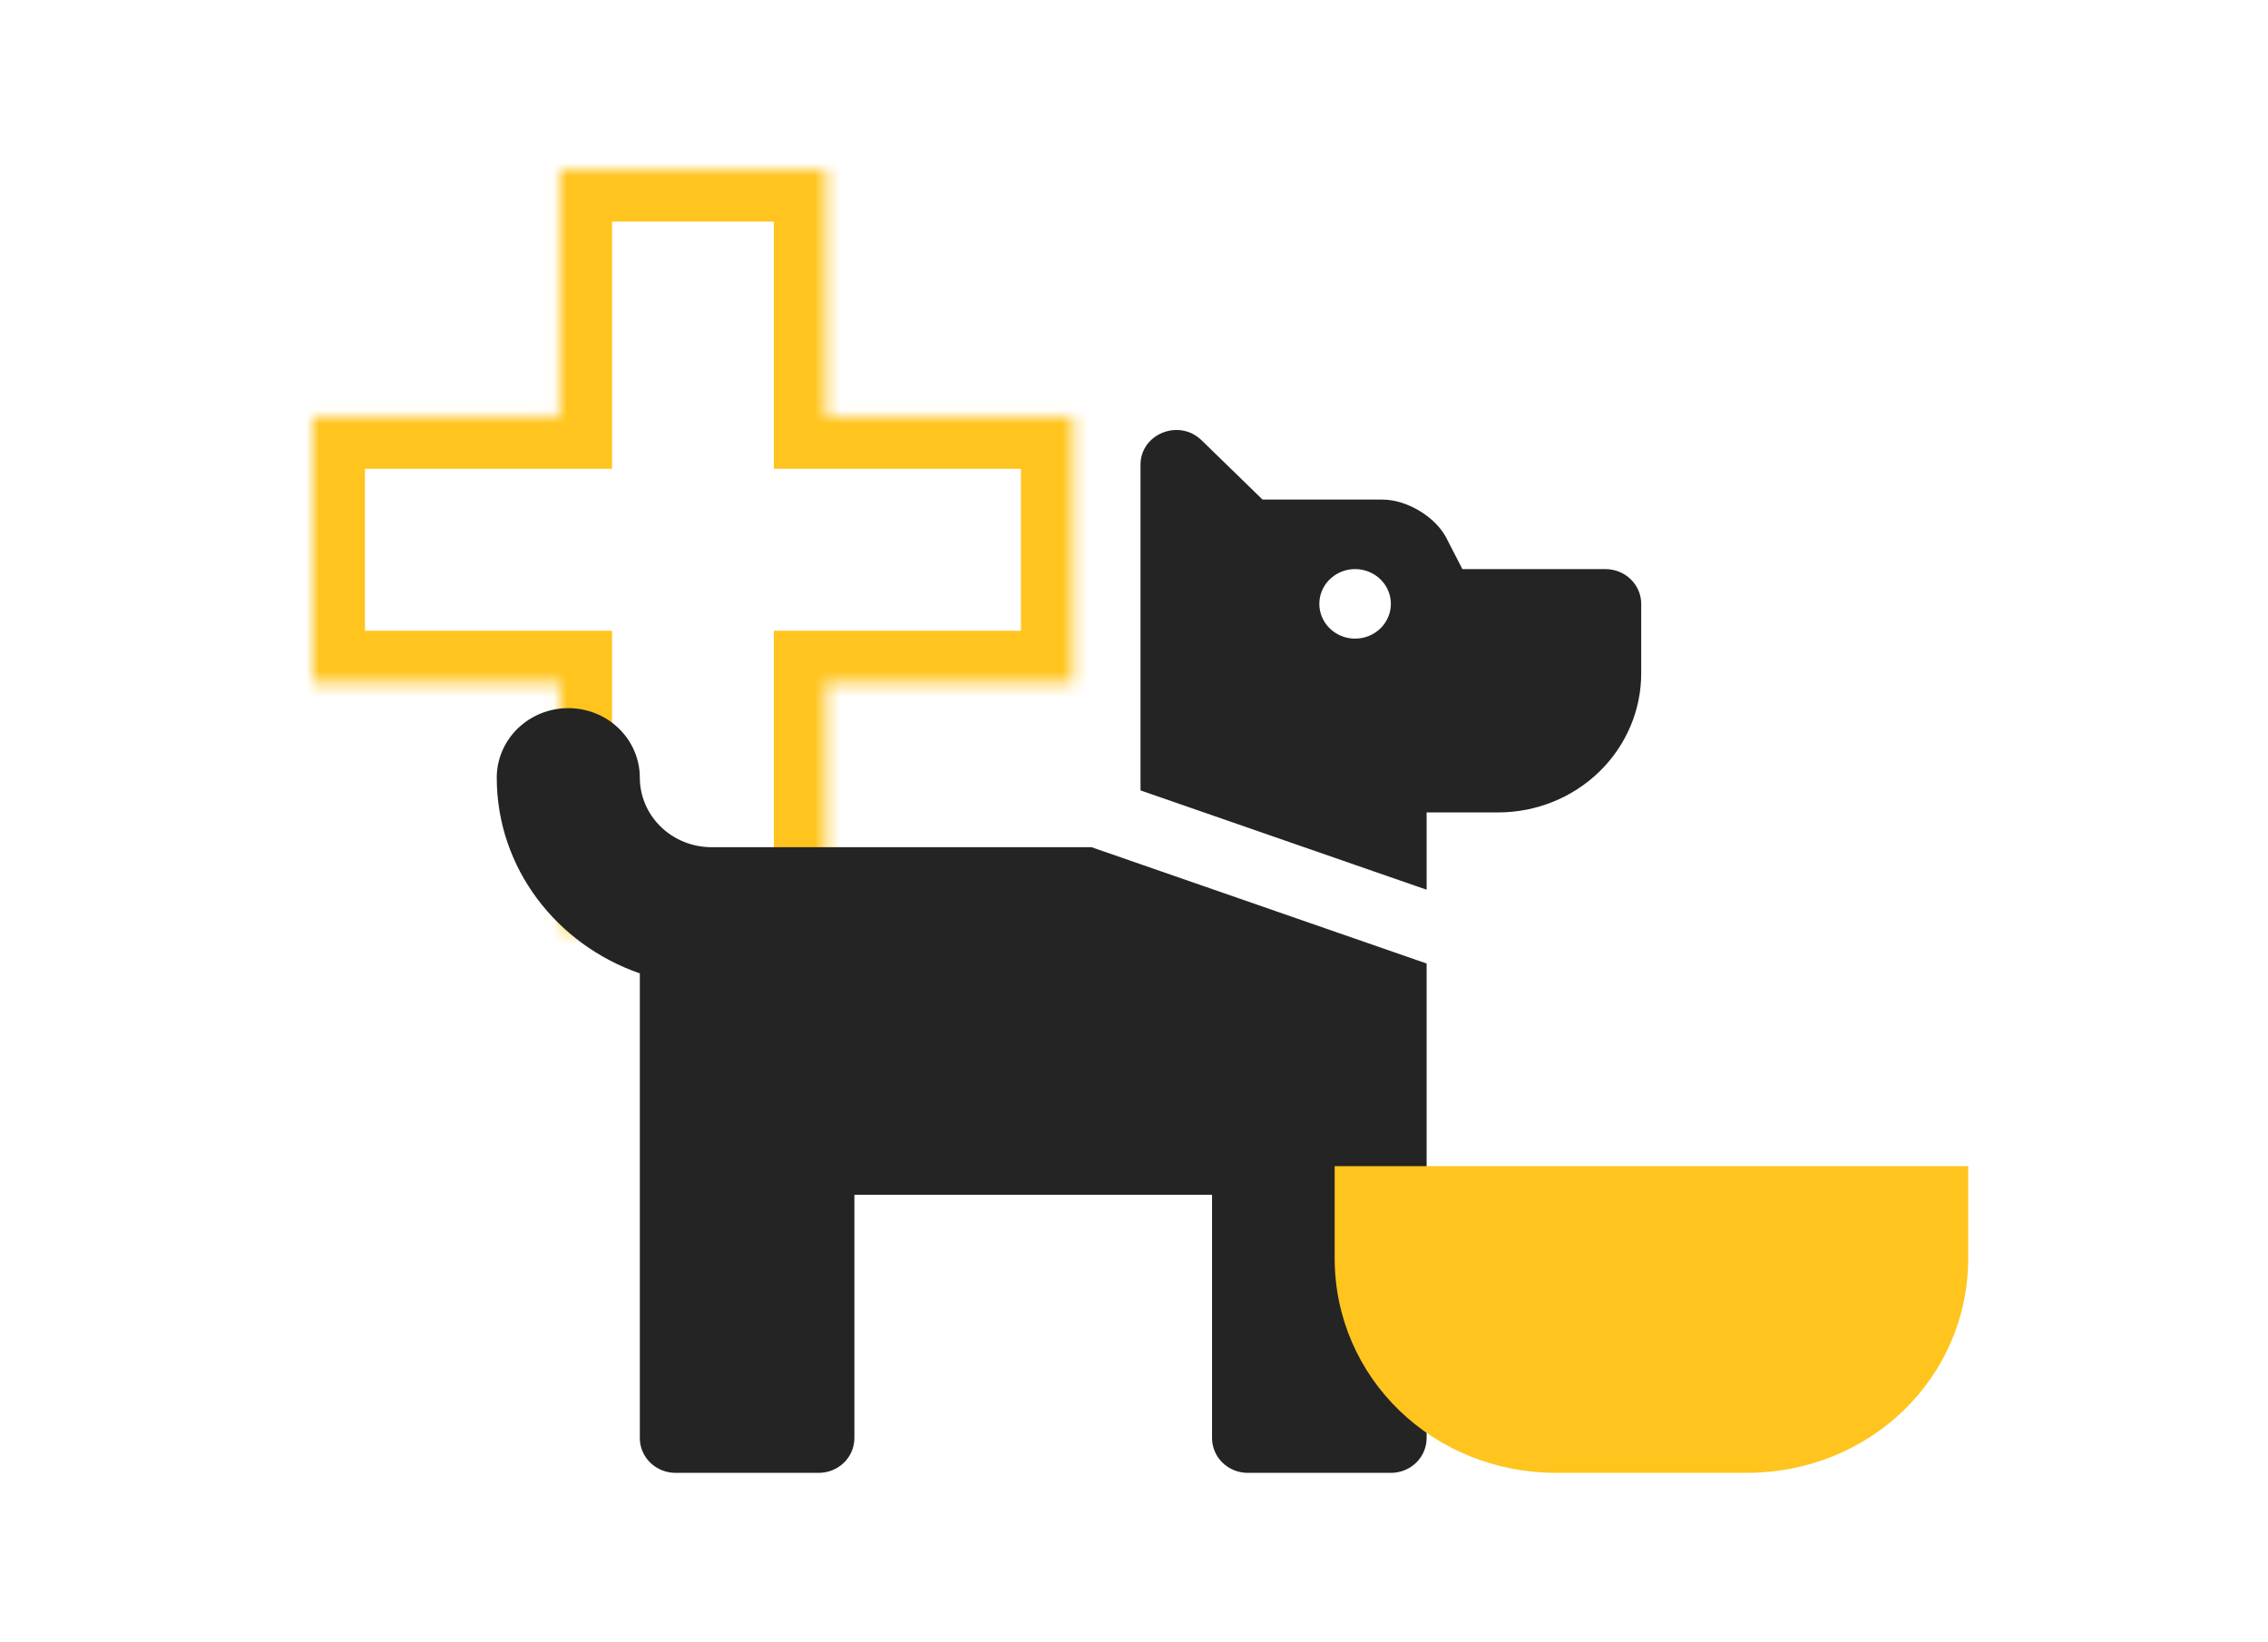 <svg width="174" height="126" viewBox="0 0 174 126" fill="none" xmlns="http://www.w3.org/2000/svg">
<mask id="path-1-inside-1" fill="white">
<path fill-rule="evenodd" clip-rule="evenodd" d="M63.37 13H42.956V31.967H24V52.393H42.956V71.36H63.37V52.393H82.326V31.967H63.37V13Z"/>
</mask>
<path d="M42.956 13V9H38.956V13H42.956ZM63.37 13H67.37V9H63.37V13ZM42.956 31.967V35.967H46.956V31.967H42.956ZM24 31.967V27.967H20V31.967H24ZM24 52.393H20V56.393H24V52.393ZM42.956 52.393H46.956V48.393H42.956V52.393ZM42.956 71.36H38.956V75.36H42.956V71.36ZM63.37 71.36V75.36H67.37V71.36H63.37ZM63.37 52.393V48.393H59.37V52.393H63.37ZM82.326 52.393V56.393H86.326V52.393H82.326ZM82.326 31.967H86.326V27.967H82.326V31.967ZM63.37 31.967H59.37V35.967H63.37V31.967ZM42.956 17H63.37V9H42.956V17ZM46.956 31.967V13H38.956V31.967H46.956ZM24 35.967H42.956V27.967H24V35.967ZM28 52.393V31.967H20V52.393H28ZM42.956 48.393H24V56.393H42.956V48.393ZM46.956 71.36V52.393H38.956V71.36H46.956ZM63.37 67.36H42.956V75.36H63.37V67.36ZM59.37 52.393V71.36H67.37V52.393H59.37ZM82.326 48.393H63.37V56.393H82.326V48.393ZM78.326 31.967V52.393H86.326V31.967H78.326ZM63.37 35.967H82.326V27.967H63.37V35.967ZM59.37 13V31.967H67.37V13H59.37Z" fill="#FFC41E" mask="url(#path-1-inside-1)"/>
<path d="M83.737 64.997L109.45 73.922V110.333C109.45 111.04 109.161 111.719 108.647 112.219C108.132 112.719 107.434 113 106.707 113H95.731C95.004 113 94.306 112.719 93.791 112.219C93.277 111.719 92.987 111.04 92.987 110.333V91.665H65.549V110.333C65.549 111.04 65.26 111.719 64.746 112.219C64.231 112.719 63.533 113 62.806 113H51.83C51.103 113 50.405 112.719 49.89 112.219C49.376 111.719 49.087 111.04 49.087 110.333V74.679C42.714 72.471 38.111 66.607 38.111 59.663C38.111 58.248 38.689 56.892 39.718 55.892C40.748 54.891 42.143 54.329 43.599 54.329C45.054 54.329 46.45 54.891 47.479 55.892C48.508 56.892 49.087 58.248 49.087 59.663C49.089 61.077 49.668 62.432 50.697 63.432C51.725 64.431 53.12 64.994 54.574 64.997H83.737ZM125.913 46.329V51.662C125.913 54.492 124.757 57.205 122.699 59.205C120.64 61.206 117.849 62.33 114.938 62.33H109.45V68.26L87.5 60.641V35.661C87.5 33.286 90.453 32.096 92.183 33.776L96.862 38.328H106.058C107.929 38.328 110.131 39.648 110.966 41.277L112.194 43.662H123.17C123.897 43.662 124.595 43.943 125.11 44.443C125.624 44.943 125.913 45.621 125.913 46.329ZM106.707 46.329C106.707 45.801 106.546 45.286 106.244 44.847C105.943 44.409 105.514 44.067 105.013 43.865C104.511 43.663 103.96 43.61 103.428 43.713C102.895 43.816 102.406 44.07 102.023 44.443C101.639 44.816 101.378 45.291 101.272 45.809C101.166 46.326 101.22 46.862 101.428 47.349C101.636 47.837 101.987 48.253 102.438 48.546C102.89 48.839 103.42 48.996 103.963 48.996C104.691 48.996 105.388 48.715 105.903 48.215C106.418 47.714 106.707 47.036 106.707 46.329Z" fill="#242424"/>
<path d="M151 96.527C151 105.705 143.466 113 133.988 113H119.407C109.929 113 102.395 105.705 102.395 96.527V89.468H151V96.527Z" fill="#FFC41E"/>
</svg>
